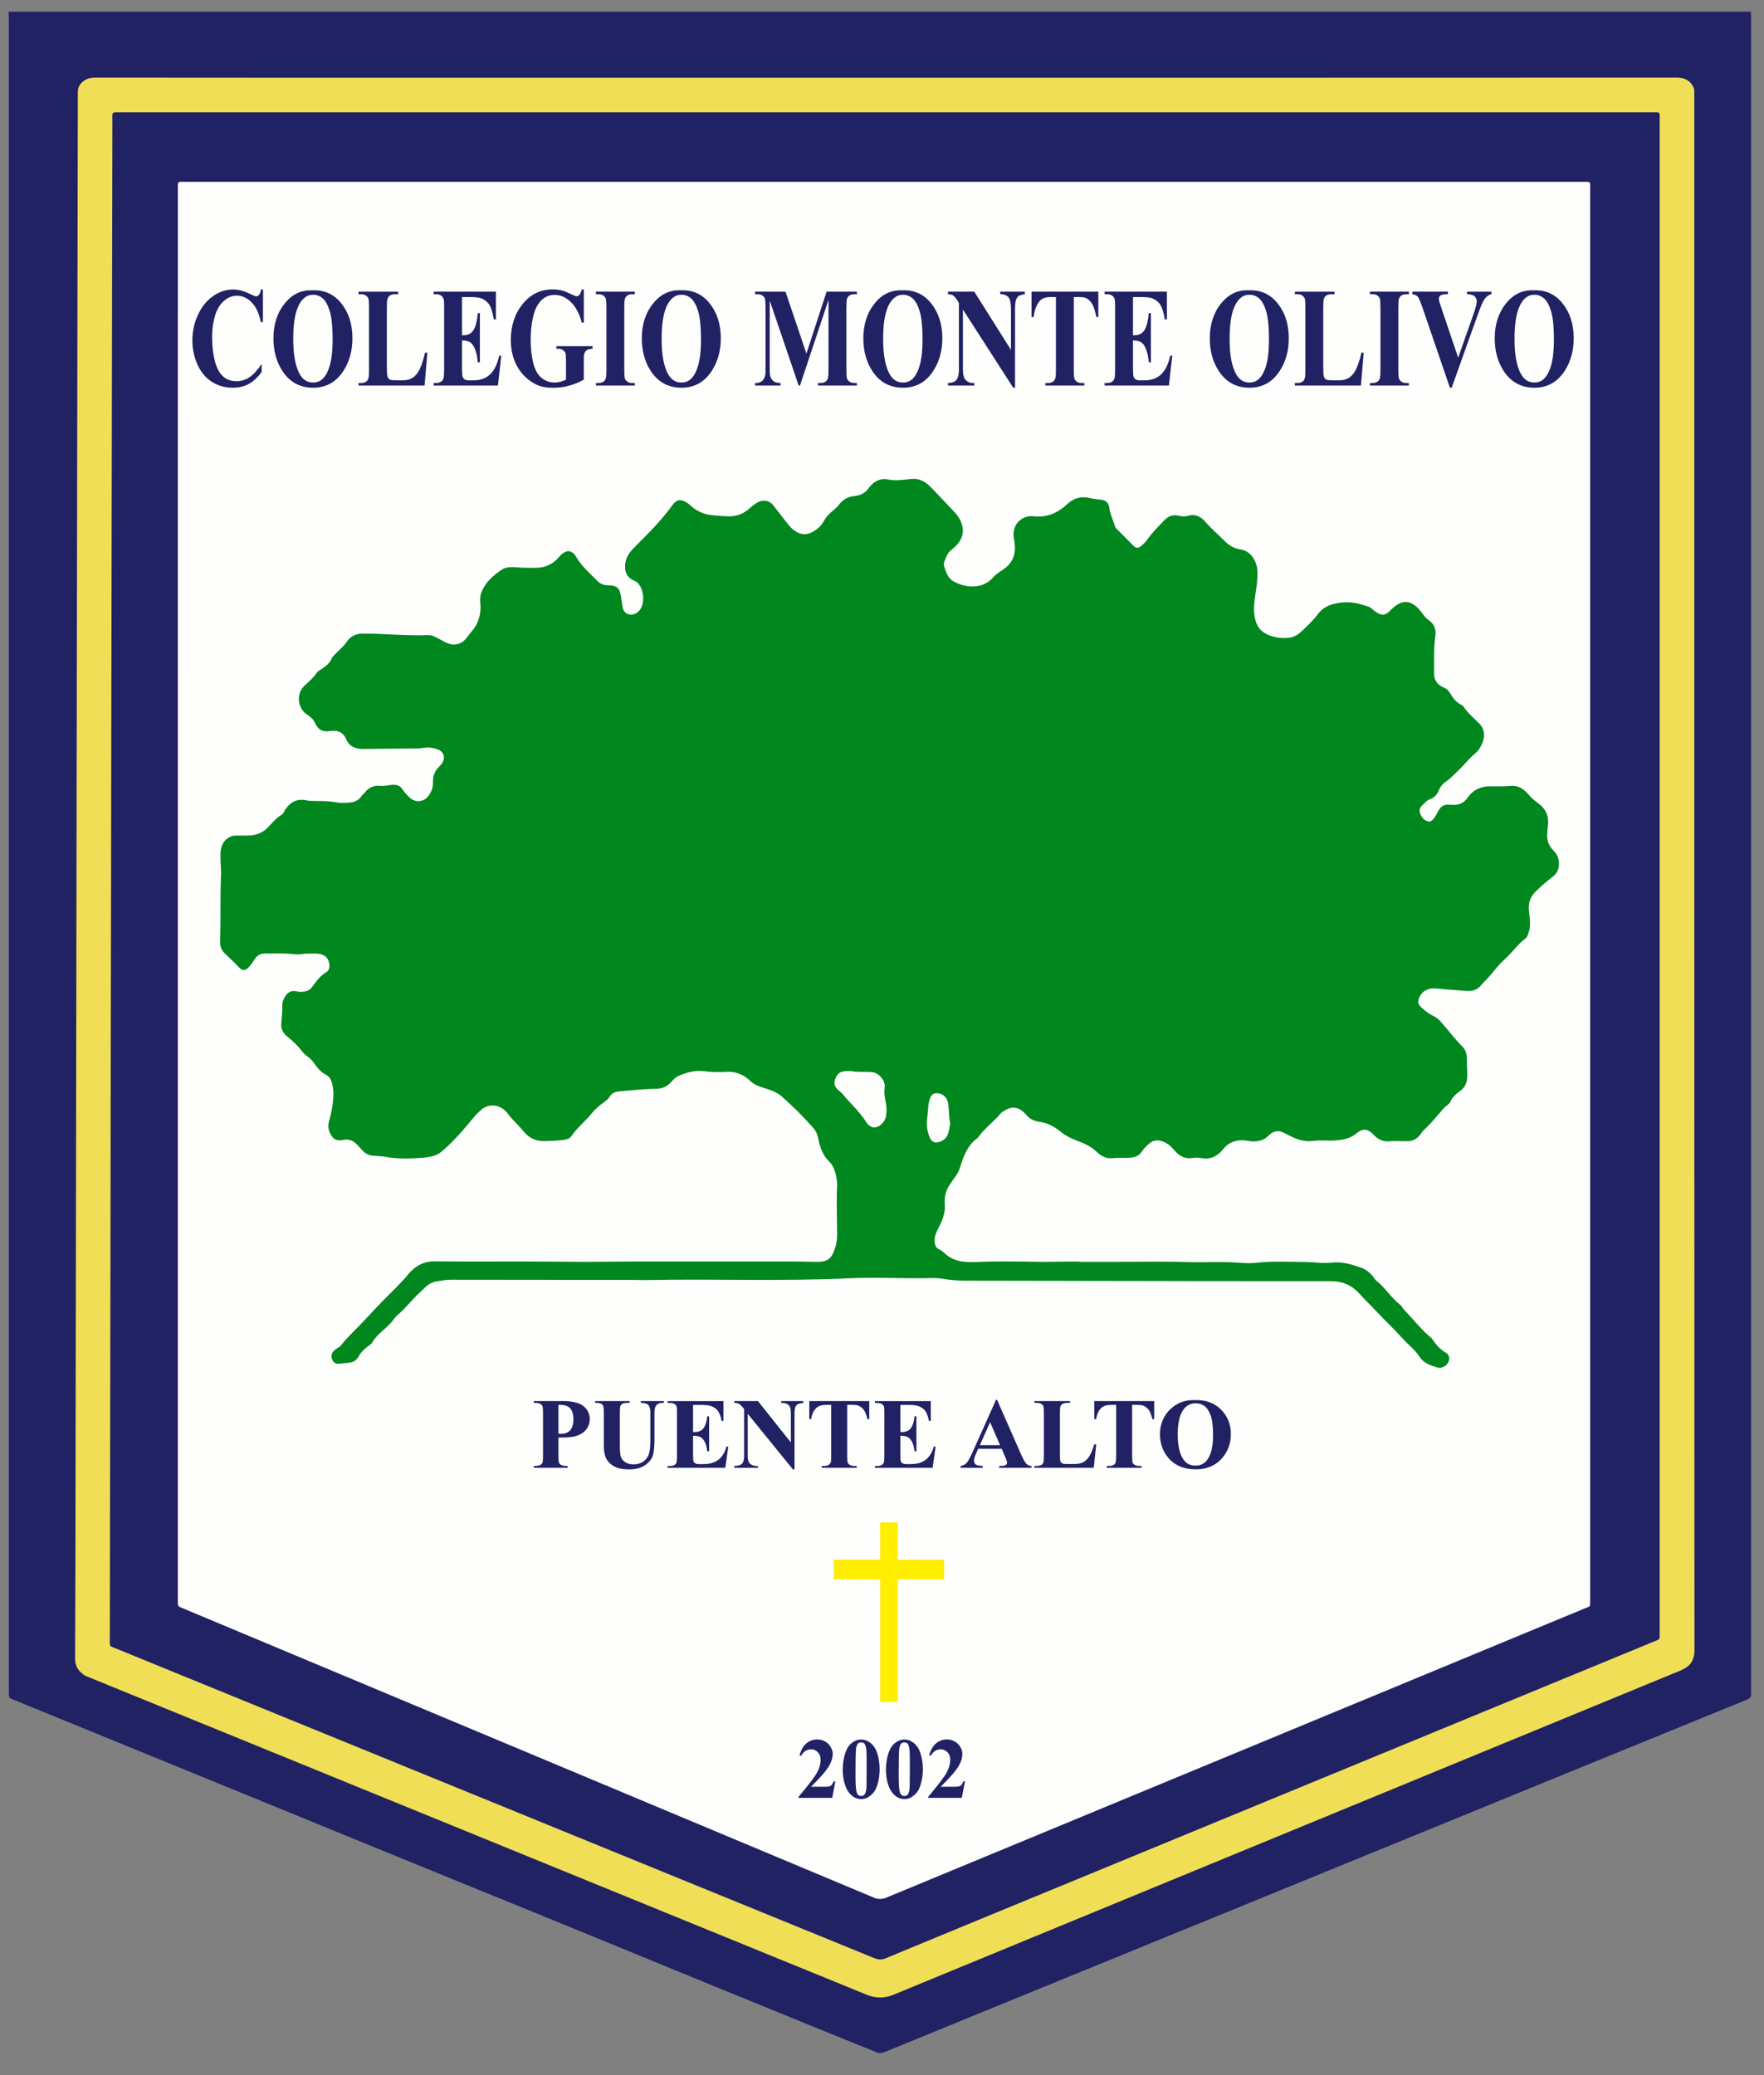 <?xml version="1.0" encoding="UTF-8"?> <!-- Generator: Adobe Illustrator 16.0.0, SVG Export Plug-In . SVG Version: 6.00 Build 0) --> <svg xmlns="http://www.w3.org/2000/svg" xmlns:xlink="http://www.w3.org/1999/xlink" id="Capa_1" x="0px" y="0px" width="102px" height="120px" viewBox="0 0 102 120" xml:space="preserve"><rect x="0" y="0" width="102" height="120" fill="#808080" stroke="none"/> <g> <path fill-rule="evenodd" clip-rule="evenodd" fill="#202263" d="M50.708,118.689c-1.354-0.548-2.709-1.095-4.062-1.646 c-1.748-0.711-3.494-1.425-5.239-2.14c-3.147-1.29-6.292-2.584-9.44-3.871c-2.311-0.946-4.626-1.883-6.938-2.827 c-3.542-1.447-7.083-2.897-10.624-4.345c-4.341-1.775-8.682-3.549-13.023-5.324c-0.222-0.09-0.438-0.193-0.664-0.272 c-0.146-0.052-0.224-0.122-0.206-0.286c0.011-0.104,0.001-0.212,0.001-0.319c0-32.101,0-64.202,0-96.302 c0-0.227-0.008-0.453-0.013-0.679c33.58,0,67.16,0,100.74,0c0.004,0.146,0.013,0.292,0.013,0.439c0,32.203,0,64.406,0,96.61 c0,0.065-0.009,0.135,0.002,0.198c0.035,0.215-0.083,0.299-0.261,0.371c-3.125,1.271-6.249,2.547-9.372,3.824 c-3.997,1.633-7.992,3.269-11.987,4.902c-2.668,1.091-5.337,2.181-8.005,3.271c-4.181,1.708-8.362,3.415-12.542,5.124 c-2.632,1.075-5.262,2.155-7.893,3.232c-0.049,0.02-0.1,0.033-0.151,0.05C50.931,118.736,50.818,118.75,50.708,118.689z"></path> <path fill-rule="evenodd" clip-rule="evenodd" fill="#F0DE57" d="M51.229,4.496c15.23,0,30.46,0.001,45.691-0.006 c0.357,0,0.649,0.062,0.877,0.355c0.104,0.133,0.176,0.263,0.171,0.433c-0.003,0.107,0,0.213,0,0.32 c0,29.941-0.002,59.882,0.011,89.823c0.001,0.667-0.313,0.978-0.799,1.179c-12.135,4.998-24.27,9.995-36.402,14.994 c-3.04,1.253-6.08,2.504-9.119,3.76c-0.52,0.214-1.031,0.207-1.548-0.004c-13.555-5.533-27.109-11.066-40.664-16.6 c-1.417-0.578-2.834-1.155-4.251-1.735c-0.123-0.05-0.254-0.093-0.36-0.17c-0.315-0.228-0.497-0.505-0.494-0.936 c0.021-4.21,0.022-8.422,0.029-12.632c0.02-12.672,0.04-25.344,0.06-38.016c0.007-4.25,0.013-8.501,0.021-12.751 c0.015-8.98,0.031-17.961,0.048-26.942c0-0.25-0.022-0.497,0.163-0.719c0.235-0.284,0.517-0.36,0.876-0.359 c7.155,0.009,14.311,0.006,21.466,0.006C35.079,4.496,43.154,4.496,51.229,4.496z"></path> <path fill-rule="evenodd" clip-rule="evenodd" fill="#202263" d="M51.271,6.495c14.724,0,29.447,0,44.171,0.001 c0.612,0,0.526-0.073,0.526,0.531c0.001,29.101,0.001,58.202,0.001,87.303c0,0.026,0,0.053,0,0.079 c-0.003,0.428,0.041,0.364-0.34,0.521c-1.697,0.702-3.396,1.399-5.095,2.099c-9.609,3.962-19.22,7.923-28.83,11.884 c-3.508,1.445-7.016,2.887-10.519,4.342c-0.255,0.104-0.455,0.052-0.682-0.041c-5.47-2.235-10.941-4.468-16.413-6.702 c-9.118-3.723-18.236-7.445-27.354-11.17c-0.439-0.18-0.386-0.093-0.385-0.567c0.004-3.638,0.012-7.275,0.017-10.913 C6.39,71.07,6.41,58.278,6.43,45.487c0.007-4.117,0.013-8.234,0.021-12.352c0.015-8.701,0.031-17.401,0.048-26.102 C6.5,6.428,6.412,6.496,7.02,6.496C21.77,6.495,36.521,6.495,51.271,6.495z"></path> <path fill-rule="evenodd" clip-rule="evenodd" fill="#FEFEFD" d="M10.283,51.685c0-13.55,0-27.101,0.001-40.651 c0-0.6-0.058-0.518,0.501-0.518c26.888-0.001,53.775-0.001,80.663,0c0.574,0,0.499-0.075,0.499,0.517 c0.001,27.114,0.001,54.229,0.001,81.343c0,0.04,0,0.08,0,0.12c-0.002,0.469,0.025,0.376-0.369,0.539 c-13.436,5.563-26.871,11.125-40.305,16.691c-0.261,0.109-0.48,0.122-0.75,0.008c-13.276-5.564-26.556-11.123-39.835-16.681 c-0.073-0.031-0.145-0.068-0.221-0.092c-0.135-0.041-0.194-0.125-0.186-0.266c0.007-0.106,0.001-0.214,0.001-0.319 C10.283,78.813,10.283,65.249,10.283,51.685z"></path> <path fill-rule="evenodd" clip-rule="evenodd" fill="#00871D" d="M62.409,72.969c0.731,0,1.464,0,2.196,0 c1.387,0,2.772-0.031,4.157,0.014c0.769,0.025,1.534-0.023,2.304,0.005c0.524,0.018,1.057,0.095,1.586,0.035 c0.93-0.105,1.862-0.05,2.793-0.045c0.517,0.003,1.039,0.092,1.552,0.035c0.62-0.067,1.175,0.104,1.738,0.308 c0.266,0.096,0.456,0.262,0.632,0.463c0.069,0.079,0.113,0.188,0.193,0.252c0.525,0.412,0.87,1.002,1.397,1.413 c0.102,0.079,0.155,0.217,0.247,0.311c0.478,0.489,0.899,1.032,1.412,1.488c0.068,0.062,0.156,0.111,0.204,0.188 c0.203,0.319,0.442,0.589,0.778,0.783c0.212,0.124,0.244,0.351,0.145,0.561c-0.103,0.216-0.401,0.376-0.634,0.301 c-0.39-0.126-0.78-0.241-1.028-0.626c-0.269-0.416-0.677-0.712-1.004-1.08c-0.468-0.526-0.991-1.005-1.471-1.521 c-0.325-0.35-0.672-0.68-0.99-1.034c-0.447-0.498-0.986-0.733-1.65-0.732c-2.344,0.003-4.689-0.001-7.034-0.003 c-4.689-0.007-9.379-0.013-14.068-0.025c-0.464-0.001-0.928-0.037-1.388-0.117c-0.196-0.034-0.398-0.041-0.597-0.036 c-1.611,0.042-3.227-0.06-4.833,0.015c-3.862,0.181-7.723,0.024-11.584,0.1c-0.331,0.006-0.66-0.011-0.99-0.011 c-0.93,0.002-1.859,0.001-2.79,0.001c-2.542-0.002-5.084-0.002-7.626-0.008c-0.296-0.001-0.579,0.062-0.867,0.109 c-0.415,0.07-0.645,0.391-0.931,0.647c-0.443,0.398-0.793,0.885-1.25,1.269c-0.101,0.085-0.19,0.188-0.268,0.294 c-0.359,0.496-0.933,0.793-1.235,1.342c-0.036,0.064-0.117,0.105-0.181,0.152c-0.239,0.175-0.453,0.373-0.595,0.636 c-0.119,0.221-0.308,0.322-0.546,0.351c-0.184,0.02-0.368,0.04-0.552,0.059c-0.212,0.022-0.352-0.057-0.431-0.268 c-0.077-0.204-0.019-0.355,0.126-0.499c0.123-0.121,0.292-0.172,0.406-0.315c0.399-0.507,0.885-0.938,1.324-1.409 c0.394-0.424,0.791-0.856,1.203-1.27c0.458-0.46,0.931-0.91,1.348-1.412c0.402-0.483,0.891-0.758,1.55-0.75 c1.731,0.02,3.462,0.004,5.193,0.008c1.198,0.002,2.396,0.021,3.593,0.023c0.89,0.001,1.78-0.021,2.669-0.022 c1.957-0.004,3.913-0.001,5.869-0.001c1.171,0,2.343-0.003,3.514,0.001c0.4,0.001,0.799,0.021,1.198,0.024 c0.739,0.006,0.922-0.232,1.121-0.887c0.07-0.23,0.094-0.467,0.093-0.709c-0.003-0.918-0.047-1.835-0.003-2.754 c0.012-0.24-0.017-0.478-0.078-0.711c-0.071-0.272-0.162-0.529-0.374-0.733c-0.391-0.377-0.552-0.875-0.648-1.385 c-0.046-0.241-0.151-0.423-0.299-0.592c-0.562-0.638-1.167-1.235-1.802-1.799c-0.299-0.265-0.691-0.383-1.069-0.502 c-0.279-0.088-0.531-0.182-0.757-0.397c-0.36-0.346-0.797-0.545-1.331-0.521c-0.436,0.021-0.873,0.026-1.313-0.034 c-0.523-0.074-1.028,0.058-1.508,0.277c-0.162,0.073-0.284,0.196-0.397,0.328c-0.231,0.268-0.521,0.403-0.874,0.407 c-0.704,0.01-1.402,0.09-2.103,0.146c-0.255,0.021-0.453,0.075-0.599,0.313c-0.146,0.241-0.422,0.358-0.625,0.55 c-0.115,0.108-0.244,0.202-0.34,0.329c-0.378,0.496-0.888,0.875-1.242,1.394c-0.124,0.182-0.339,0.211-0.532,0.233 c-0.315,0.039-0.635,0.048-0.954,0.063c-0.523,0.022-0.954-0.153-1.291-0.572c-0.281-0.349-0.625-0.64-0.895-1.006 c-0.395-0.537-1.064-0.628-1.508-0.264c-0.132,0.109-0.26,0.228-0.373,0.356c-0.313,0.359-0.605,0.736-0.929,1.086 c-0.334,0.358-0.674,0.717-1.053,1.025c-0.278,0.227-0.651,0.299-1.009,0.33c-0.74,0.063-1.481,0.086-2.217-0.048 c-0.235-0.043-0.476-0.041-0.713-0.062c-0.281-0.023-0.472-0.152-0.648-0.339c-0.091-0.098-0.173-0.203-0.266-0.299 c-0.206-0.21-0.444-0.332-0.751-0.284c-0.253,0.041-0.513,0.076-0.691-0.171c-0.196-0.27-0.288-0.574-0.189-0.898 c0.127-0.422,0.205-0.848,0.24-1.287c0.025-0.308,0.016-0.613-0.065-0.908c-0.055-0.203-0.148-0.399-0.36-0.504 c-0.297-0.145-0.495-0.401-0.678-0.659c-0.11-0.155-0.229-0.286-0.385-0.394c-0.119-0.082-0.229-0.188-0.317-0.303 c-0.252-0.329-0.553-0.606-0.872-0.868c-0.243-0.199-0.361-0.458-0.323-0.775c0.04-0.343,0.057-0.688,0.06-1.033 c0.001-0.205,0.085-0.389,0.205-0.552c0.146-0.198,0.346-0.297,0.59-0.238c0.147,0.036,0.292,0.044,0.435,0.025 c0.183-0.024,0.351-0.083,0.476-0.251c0.244-0.327,0.469-0.664,0.846-0.883c0.282-0.165,0.196-0.752-0.096-0.931 c-0.163-0.1-0.341-0.145-0.532-0.14c-0.279,0.008-0.558-0.012-0.837,0.033c-0.263,0.043-0.529-0.015-0.794-0.027 c-0.425-0.021-0.852-0.005-1.279-0.009c-0.26-0.002-0.46,0.092-0.602,0.317c-0.1,0.158-0.208,0.311-0.331,0.45 c-0.211,0.239-0.391,0.256-0.606,0.019c-0.26-0.287-0.548-0.543-0.824-0.811c-0.201-0.194-0.258-0.447-0.25-0.692 c0.045-1.25-0.004-2.502,0.052-3.753c0.02-0.446-0.05-0.902-0.026-1.353c0.021-0.417,0.179-0.77,0.604-0.947 c0.145-0.061,0.287-0.044,0.432-0.048c0.37-0.011,0.743,0.032,1.106-0.094c0.219-0.077,0.405-0.186,0.569-0.353 c0.26-0.265,0.489-0.563,0.817-0.757c0.107-0.063,0.142-0.19,0.207-0.29c0.29-0.444,0.686-0.659,1.219-0.546 c0.172,0.036,0.343,0.036,0.515,0.038c0.399,0.005,0.796,0,1.193,0.075c0.232,0.044,0.479,0.042,0.716,0.024 c0.311-0.022,0.604-0.103,0.785-0.399c0.047-0.077,0.135-0.129,0.191-0.202c0.233-0.304,0.546-0.412,0.914-0.372 c0.243,0.027,0.473-0.055,0.712-0.063c0.238-0.007,0.415,0.064,0.541,0.264c0.115,0.182,0.264,0.335,0.419,0.48 c0.33,0.308,0.815,0.259,1.081-0.099c0.171-0.231,0.271-0.488,0.261-0.778c-0.011-0.35,0.093-0.65,0.344-0.9 c0.194-0.194,0.361-0.422,0.26-0.706c-0.102-0.285-0.384-0.332-0.65-0.392c-0.296-0.067-0.581,0.027-0.871,0.03 c-1.038,0.011-2.077,0.013-3.115,0.03c-0.456,0.008-0.803-0.142-0.992-0.579c-0.178-0.411-0.522-0.52-0.92-0.456 c-0.437,0.07-0.712-0.089-0.884-0.484c-0.094-0.213-0.276-0.352-0.466-0.48c-0.533-0.357-0.622-1.188-0.16-1.631 c0.259-0.249,0.538-0.476,0.738-0.78c0.052-0.079,0.136-0.123,0.216-0.173c0.26-0.163,0.503-0.343,0.64-0.637 c0.073-0.159,0.214-0.27,0.336-0.393c0.187-0.189,0.39-0.364,0.54-0.587c0.217-0.322,0.516-0.464,0.908-0.468 c1.264-0.012,2.524,0.134,3.789,0.083c0.239-0.009,0.433,0.115,0.634,0.214c0.167,0.082,0.324,0.189,0.496,0.257 c0.416,0.164,0.826,0.054,1.096-0.308c0.205-0.275,0.452-0.513,0.604-0.837c0.184-0.393,0.24-0.792,0.192-1.203 c-0.045-0.387,0.08-0.706,0.285-1.008c0.242-0.359,0.574-0.63,0.921-0.876c0.299-0.212,0.663-0.174,1.005-0.149 c0.32,0.023,0.639,0.018,0.958,0.02c0.563,0.004,1.036-0.194,1.395-0.639c0.025-0.031,0.056-0.058,0.083-0.086 c0.341-0.343,0.662-0.32,0.908,0.105c0.319,0.551,0.797,0.95,1.234,1.392c0.173,0.174,0.383,0.237,0.612,0.238 c0.641,0.002,0.678,0.308,0.75,0.728c0.031,0.182,0.053,0.366,0.083,0.549c0.074,0.435,0.575,0.576,0.926,0.227 c0.399-0.396,0.325-1.362-0.122-1.696c-0.063-0.047-0.14-0.075-0.211-0.11c-0.321-0.159-0.452-0.417-0.454-0.775 c-0.002-0.46,0.206-0.779,0.526-1.102c0.776-0.781,1.57-1.554,2.212-2.454c0.275-0.385,0.519-0.327,0.813-0.159 c0.114,0.065,0.212,0.16,0.313,0.247c0.311,0.267,0.676,0.426,1.077,0.478c0.341,0.045,0.686,0.066,1.032,0.08 c0.517,0.021,0.933-0.183,1.294-0.517c0.14-0.129,0.288-0.237,0.454-0.318c0.302-0.148,0.646-0.064,0.853,0.201 c0.294,0.377,0.585,0.757,0.881,1.132c0.066,0.083,0.14,0.162,0.221,0.23c0.496,0.423,0.905,0.372,1.375,0.042 c0.178-0.125,0.334-0.294,0.446-0.501c0.126-0.233,0.312-0.427,0.521-0.597c0.134-0.108,0.266-0.227,0.368-0.364 c0.222-0.299,0.521-0.446,0.878-0.481c0.337-0.034,0.608-0.165,0.811-0.444c0.278-0.383,0.651-0.608,1.13-0.515 c0.443,0.086,0.882,0.022,1.308-0.026c0.556-0.063,0.909,0.197,1.248,0.552c0.411,0.429,0.818,0.861,1.226,1.293 c0.22,0.232,0.408,0.48,0.498,0.8c0.127,0.457-0.001,0.826-0.305,1.171c-0.19,0.216-0.47,0.342-0.585,0.638 c-0.081,0.209-0.211,0.4-0.134,0.636c0.109,0.33,0.223,0.667,0.556,0.844c0.683,0.364,1.682,0.46,2.292-0.271 c0.157-0.189,0.392-0.316,0.599-0.461c0.552-0.391,0.709-0.931,0.608-1.573c-0.011-0.065-0.022-0.131-0.034-0.196 c-0.14-0.815,0.479-1.353,1.132-1.278c0.791,0.09,1.422-0.2,1.983-0.727c0.362-0.34,0.799-0.447,1.291-0.326 c0.218,0.054,0.445,0.067,0.668,0.099c0.278,0.039,0.418,0.215,0.442,0.442c0.04,0.379,0.22,0.706,0.322,1.06 c0.015,0.05,0.034,0.105,0.069,0.141c0.335,0.341,0.674,0.679,1.012,1.018c0.149,0.15,0.291,0.14,0.451,0.002 c0.121-0.105,0.237-0.209,0.331-0.342c0.299-0.426,0.666-0.791,1.029-1.162c0.246-0.251,0.515-0.309,0.832-0.234 c0.16,0.038,0.321,0.053,0.475,0.006c0.425-0.128,0.764,0.021,1.028,0.332c0.347,0.408,0.756,0.75,1.131,1.126 c0.257,0.257,0.554,0.434,0.933,0.488c0.576,0.084,0.928,0.685,0.953,1.225c0.021,0.479-0.051,0.953-0.123,1.427 c-0.079,0.514-0.125,1.029,0.041,1.538c0.104,0.319,0.305,0.544,0.61,0.697c0.423,0.211,0.868,0.264,1.319,0.212 c0.309-0.035,0.568-0.225,0.787-0.441c0.294-0.289,0.605-0.57,0.846-0.9c0.357-0.494,0.863-0.636,1.412-0.697 c0.525-0.058,1.028,0.071,1.522,0.238c0.158,0.054,0.261,0.182,0.389,0.275c0.371,0.271,0.587,0.257,0.899-0.067 c0.634-0.656,1.196-0.631,1.754,0.076c0.14,0.177,0.257,0.376,0.45,0.503c0.361,0.237,0.435,0.586,0.378,0.977 c-0.099,0.702-0.054,1.406-0.066,2.109c-0.006,0.379,0.2,0.659,0.55,0.803c0.188,0.078,0.305,0.203,0.399,0.368 c0.147,0.258,0.327,0.484,0.6,0.623c0.058,0.029,0.121,0.069,0.156,0.122c0.25,0.38,0.596,0.663,0.913,0.979 c0.311,0.308,0.341,0.77,0.142,1.191c-0.084,0.178-0.189,0.368-0.338,0.49c-0.401,0.33-0.713,0.746-1.092,1.097 c-0.213,0.195-0.404,0.413-0.646,0.574c-0.196,0.13-0.332,0.307-0.419,0.52c-0.096,0.236-0.256,0.408-0.49,0.494 c-0.213,0.078-0.347,0.242-0.494,0.393c-0.139,0.14-0.14,0.304-0.072,0.476c0.083,0.211,0.233,0.366,0.449,0.421 c0.139,0.035,0.256-0.078,0.335-0.182c0.096-0.126,0.162-0.274,0.243-0.412c0.191-0.334,0.362-0.404,0.748-0.37 c0.375,0.034,0.714-0.06,0.94-0.391c0.328-0.48,0.784-0.687,1.358-0.678c0.385,0.006,0.773,0.009,1.157-0.023 c0.452-0.038,0.761,0.196,1.025,0.503c0.159,0.184,0.33,0.344,0.527,0.482c0.466,0.327,0.669,0.767,0.586,1.336 c-0.02,0.131-0.017,0.266-0.03,0.398c-0.045,0.394,0.063,0.728,0.351,1.013c0.2,0.2,0.319,0.448,0.32,0.748 c0,0.313-0.092,0.567-0.347,0.765c-0.358,0.276-0.704,0.565-1.023,0.888c-0.317,0.321-0.412,0.684-0.362,1.121 c0.048,0.419,0.12,0.845-0.033,1.264c-0.041,0.114-0.073,0.234-0.172,0.308c-0.473,0.354-0.798,0.853-1.236,1.239 c-0.289,0.255-0.521,0.562-0.767,0.856c-0.194,0.232-0.42,0.435-0.618,0.667c-0.181,0.213-0.47,0.292-0.765,0.269 c-0.583-0.043-1.166-0.081-1.748-0.137c-0.163-0.016-0.314-0.017-0.47,0.034c-0.32,0.104-0.521,0.34-0.589,0.649 c-0.056,0.248,0.165,0.404,0.335,0.546c0.16,0.135,0.326,0.266,0.527,0.353c0.285,0.123,0.478,0.386,0.667,0.605 c0.336,0.388,0.646,0.802,1.013,1.161c0.226,0.222,0.271,0.502,0.265,0.768c-0.008,0.33,0.036,0.658,0.023,0.988 c-0.015,0.339-0.126,0.615-0.412,0.817c-0.229,0.162-0.438,0.347-0.559,0.611c-0.08,0.176-0.269,0.251-0.392,0.392 c-0.378,0.428-0.729,0.88-1.154,1.266c-0.077,0.069-0.128,0.169-0.194,0.251c-0.191,0.241-0.431,0.389-0.749,0.387 c-0.373-0.003-0.747-0.018-1.119,0.004c-0.354,0.02-0.612-0.141-0.838-0.379c-0.32-0.341-0.614-0.393-0.973-0.091 c-0.372,0.314-0.792,0.387-1.254,0.421c-0.421,0.03-0.837-0.03-1.261,0.028c-0.419,0.059-0.845-0.049-1.235-0.237 c-0.156-0.075-0.311-0.152-0.465-0.232c-0.29-0.151-0.561-0.12-0.81,0.091c-0.011,0.009-0.021,0.019-0.029,0.028 c-0.356,0.368-0.759,0.43-1.269,0.34c-0.51-0.089-1.025,0.017-1.396,0.483c-0.324,0.407-0.743,0.629-1.293,0.514 c-0.153-0.032-0.322-0.024-0.479-0.001c-0.406,0.062-0.719-0.078-0.991-0.375c-0.188-0.204-0.367-0.42-0.636-0.537 c-0.399-0.175-0.658-0.145-0.978,0.16c-0.125,0.118-0.246,0.248-0.341,0.39c-0.176,0.265-0.435,0.339-0.721,0.35 c-0.33,0.011-0.659-0.01-0.989,0.023c-0.339,0.032-0.638-0.124-0.867-0.346c-0.346-0.336-0.761-0.517-1.195-0.678 c-0.351-0.13-0.67-0.304-0.965-0.543c-0.351-0.286-0.754-0.485-1.219-0.545c-0.297-0.038-0.55-0.186-0.744-0.421 c-0.042-0.051-0.089-0.1-0.14-0.143c-0.351-0.295-0.66-0.325-1.051-0.098c-0.091,0.054-0.191,0.107-0.258,0.186 c-0.38,0.446-0.856,0.8-1.217,1.263c-0.049,0.063-0.092,0.136-0.154,0.182c-0.582,0.432-0.795,1.078-0.999,1.723 c-0.074,0.237-0.213,0.428-0.353,0.62c-0.078,0.107-0.146,0.221-0.222,0.328c-0.253,0.355-0.32,0.748-0.288,1.171 c0.039,0.5-0.164,0.935-0.38,1.365c-0.12,0.237-0.23,0.474-0.21,0.757c0.015,0.202,0.065,0.359,0.259,0.454 c0.095,0.047,0.192,0.103,0.265,0.176c0.553,0.559,1.247,0.581,1.967,0.551c1.171-0.051,2.342-0.029,3.514-0.008 c0.572,0.011,1.145-0.009,1.718-0.014c0.212-0.002,0.425,0,0.638,0C62.409,72.954,62.409,72.961,62.409,72.969z M49.036,61.936 c-0.436,0.004-0.618,0.118-0.742,0.463c-0.104,0.287-0.035,0.482,0.298,0.74c0.141,0.109,0.229,0.254,0.345,0.38 c0.4,0.438,0.821,0.851,1.144,1.363c0.282,0.447,0.716,0.402,1.024-0.035c0.08-0.114,0.125-0.242,0.138-0.368 c0.025-0.222,0.026-0.446-0.015-0.673c-0.054-0.295-0.124-0.582-0.076-0.898c0.065-0.429-0.343-0.891-0.767-0.913 c-0.423-0.024-0.849,0.018-1.194-0.059C49.089,61.936,49.063,61.935,49.036,61.936z M54.834,63.871 c-0.018-0.127-0.048-0.259-0.128-0.371c-0.142-0.202-0.341-0.292-0.58-0.282c-0.245,0.011-0.32,0.206-0.382,0.398 c-0.032,0.1-0.05,0.205-0.061,0.31c-0.028,0.262-0.039,0.525-0.075,0.787c-0.05,0.357,0.007,0.713,0.145,1.049 c0.096,0.234,0.258,0.34,0.457,0.298c0.225-0.047,0.424-0.144,0.543-0.36c0.125-0.228,0.151-0.475,0.191-0.756 C54.861,64.61,54.886,64.237,54.834,63.871z"></path> <polygon fill="#FFEE00" points="54.593,90.198 51.914,90.191 51.914,88.033 50.893,88.033 50.893,90.191 48.208,90.191 48.208,91.336 50.893,91.336 50.893,98.422 51.914,98.422 51.914,91.336 54.593,91.336 "></polygon> <path fill="#202263" d="M32.29,83.133v1.071c0,0.208,0.013,0.339,0.039,0.394c0.025,0.055,0.071,0.098,0.136,0.129 c0.065,0.032,0.186,0.049,0.36,0.049v0.105h-1.961v-0.105c0.178,0,0.299-0.017,0.363-0.05c0.063-0.033,0.108-0.076,0.134-0.13 c0.025-0.053,0.038-0.184,0.038-0.392v-2.506c0-0.209-0.013-0.34-0.038-0.395c-0.026-0.054-0.071-0.097-0.135-0.13 c-0.064-0.031-0.185-0.048-0.361-0.048v-0.104h1.682c0.554,0,0.952,0.098,1.192,0.295c0.241,0.198,0.362,0.444,0.362,0.74 c0,0.25-0.078,0.466-0.234,0.644c-0.155,0.179-0.37,0.3-0.643,0.365C33.039,83.11,32.728,83.133,32.29,83.133z M32.29,81.243v1.668 c0.063,0.004,0.11,0.006,0.143,0.006c0.231,0,0.41-0.069,0.535-0.207s0.188-0.351,0.188-0.639c0-0.286-0.063-0.497-0.188-0.63 s-0.312-0.198-0.561-0.198H32.29z M34.413,81.021h1.993v0.104h-0.1c-0.15,0-0.253,0.016-0.309,0.047 c-0.056,0.032-0.096,0.075-0.12,0.129c-0.024,0.056-0.036,0.193-0.036,0.413v1.891c0,0.346,0.026,0.574,0.079,0.687 c0.052,0.111,0.138,0.204,0.258,0.278c0.119,0.074,0.271,0.111,0.453,0.111c0.208,0,0.387-0.047,0.534-0.142 c0.147-0.094,0.257-0.223,0.33-0.388c0.073-0.166,0.11-0.452,0.11-0.862v-1.575c0-0.172-0.018-0.296-0.055-0.369 c-0.036-0.074-0.081-0.126-0.136-0.154c-0.085-0.043-0.206-0.065-0.362-0.065v-0.104h1.335v0.104h-0.08 c-0.108,0-0.198,0.022-0.27,0.065c-0.072,0.044-0.125,0.109-0.157,0.197c-0.024,0.06-0.037,0.169-0.037,0.326v1.467 c0,0.453-0.03,0.781-0.09,0.981c-0.06,0.201-0.206,0.387-0.437,0.555c-0.231,0.17-0.547,0.255-0.948,0.255 c-0.334,0-0.592-0.045-0.774-0.134c-0.249-0.122-0.424-0.277-0.527-0.468c-0.102-0.189-0.153-0.444-0.153-0.766v-1.891 c0-0.222-0.012-0.36-0.037-0.414c-0.024-0.054-0.067-0.097-0.128-0.13c-0.061-0.031-0.173-0.047-0.336-0.045V81.021z M40.075,81.243v1.571h0.077c0.245,0,0.422-0.077,0.532-0.231c0.11-0.153,0.18-0.38,0.211-0.68h0.108v2.021h-0.108 c-0.023-0.22-0.071-0.4-0.144-0.541s-0.158-0.235-0.255-0.283c-0.096-0.049-0.237-0.073-0.421-0.073v1.088 c0,0.213,0.009,0.343,0.027,0.39c0.018,0.048,0.051,0.087,0.101,0.116c0.049,0.031,0.129,0.046,0.239,0.046h0.23 c0.361,0,0.649-0.083,0.867-0.25s0.374-0.422,0.468-0.763h0.105l-0.174,1.227h-3.336v-0.105h0.128c0.112,0,0.202-0.021,0.271-0.06 c0.049-0.026,0.087-0.072,0.114-0.137c0.021-0.046,0.031-0.165,0.031-0.359v-2.539c0-0.174-0.005-0.281-0.014-0.321 c-0.019-0.066-0.054-0.117-0.105-0.153c-0.072-0.053-0.17-0.08-0.296-0.08h-0.128v-0.104h3.23v1.142h-0.108 c-0.055-0.279-0.132-0.48-0.232-0.602c-0.1-0.122-0.241-0.211-0.423-0.268c-0.106-0.034-0.306-0.051-0.598-0.051H40.075z M43.827,81.021l1.904,2.394v-1.659c0-0.231-0.034-0.389-0.1-0.47c-0.091-0.111-0.244-0.164-0.458-0.16v-0.104h1.275v0.104 c-0.163,0.021-0.272,0.048-0.328,0.082c-0.056,0.032-0.1,0.087-0.131,0.161c-0.031,0.075-0.047,0.204-0.047,0.387v3.213h-0.097 l-2.61-3.213v2.453c0,0.223,0.051,0.372,0.152,0.45s0.217,0.116,0.349,0.116h0.091v0.105h-1.37v-0.105 c0.213-0.002,0.361-0.046,0.444-0.131c0.084-0.085,0.125-0.23,0.125-0.436v-2.725l-0.082-0.102 c-0.082-0.104-0.154-0.171-0.217-0.203c-0.063-0.031-0.153-0.05-0.271-0.054v-0.104H43.827z M50.263,81.021v1.044h-0.103 c-0.061-0.241-0.128-0.414-0.202-0.52c-0.074-0.105-0.176-0.189-0.305-0.252c-0.072-0.034-0.198-0.051-0.378-0.051h-0.288v2.977 c0,0.198,0.011,0.321,0.033,0.371c0.022,0.049,0.064,0.092,0.128,0.129s0.151,0.056,0.261,0.056h0.128v0.105h-2.021v-0.105h0.128 c0.112,0,0.202-0.021,0.27-0.06c0.049-0.026,0.088-0.072,0.117-0.137c0.021-0.046,0.031-0.165,0.031-0.359v-2.977h-0.279 c-0.26,0-0.449,0.056-0.567,0.165c-0.165,0.153-0.269,0.373-0.313,0.657h-0.108v-1.044H50.263z M52.062,81.243v1.571h0.077 c0.245,0,0.422-0.077,0.532-0.231c0.11-0.153,0.18-0.38,0.21-0.68h0.108v2.021h-0.108c-0.023-0.22-0.071-0.4-0.144-0.541 c-0.073-0.141-0.158-0.235-0.255-0.283c-0.096-0.049-0.237-0.073-0.421-0.073v1.088c0,0.213,0.009,0.343,0.027,0.39 c0.018,0.048,0.052,0.087,0.101,0.116c0.05,0.031,0.129,0.046,0.239,0.046h0.231c0.36,0,0.649-0.083,0.866-0.25 c0.218-0.167,0.374-0.422,0.469-0.763H54.1l-0.173,1.227H50.59v-0.105h0.128c0.112,0,0.202-0.021,0.271-0.06 c0.049-0.026,0.087-0.072,0.114-0.137c0.021-0.046,0.032-0.165,0.032-0.359v-2.539c0-0.174-0.005-0.281-0.015-0.321 c-0.019-0.066-0.054-0.117-0.105-0.153c-0.072-0.053-0.171-0.08-0.296-0.08H50.59v-0.104h3.231v1.142h-0.108 c-0.055-0.279-0.132-0.48-0.232-0.602c-0.1-0.122-0.24-0.211-0.422-0.268c-0.106-0.034-0.306-0.051-0.598-0.051H52.062z M57.923,83.782H56.56l-0.163,0.376c-0.054,0.125-0.079,0.229-0.079,0.31c0,0.108,0.043,0.188,0.131,0.239 c0.051,0.03,0.177,0.053,0.379,0.068v0.105h-1.284v-0.105c0.138-0.021,0.252-0.078,0.341-0.172 c0.089-0.094,0.199-0.288,0.331-0.582l1.381-3.081h0.053l1.393,3.166c0.133,0.3,0.241,0.488,0.328,0.566 c0.063,0.059,0.154,0.093,0.273,0.103v0.105h-1.868v-0.105h0.077c0.149,0,0.254-0.021,0.315-0.063 c0.042-0.03,0.063-0.074,0.063-0.131c0-0.034-0.006-0.069-0.018-0.105c-0.004-0.017-0.032-0.088-0.085-0.214L57.923,83.782z M57.827,83.572l-0.576-1.33l-0.592,1.33H57.827z M63.389,83.525l-0.146,1.355h-3.427v-0.105h0.128c0.111,0,0.202-0.021,0.271-0.06 c0.05-0.026,0.087-0.072,0.113-0.137c0.021-0.046,0.032-0.165,0.032-0.359v-2.539c0-0.197-0.011-0.32-0.032-0.37 c-0.021-0.049-0.063-0.092-0.126-0.129s-0.149-0.056-0.258-0.056h-0.128v-0.104h2.058v0.104h-0.168 c-0.111,0-0.201,0.021-0.271,0.06c-0.049,0.026-0.088,0.072-0.115,0.137c-0.022,0.046-0.032,0.165-0.032,0.358v2.46 c0,0.198,0.011,0.323,0.034,0.378c0.022,0.053,0.067,0.094,0.134,0.12c0.048,0.018,0.162,0.025,0.344,0.025h0.322 c0.204,0,0.376-0.036,0.513-0.107c0.137-0.073,0.254-0.187,0.354-0.342c0.1-0.155,0.194-0.385,0.283-0.689H63.389z M66.739,81.021 v1.044h-0.103c-0.061-0.241-0.129-0.414-0.202-0.52c-0.074-0.105-0.176-0.189-0.304-0.252c-0.073-0.034-0.199-0.051-0.38-0.051 h-0.287v2.977c0,0.198,0.011,0.321,0.033,0.371c0.021,0.049,0.063,0.092,0.128,0.129c0.063,0.037,0.15,0.056,0.26,0.056h0.128 v0.105h-2.021v-0.105h0.128c0.111,0,0.202-0.021,0.271-0.06c0.05-0.026,0.089-0.072,0.116-0.137 c0.021-0.046,0.032-0.165,0.032-0.359v-2.977H64.26c-0.26,0-0.448,0.056-0.566,0.165c-0.165,0.153-0.27,0.373-0.313,0.657h-0.107 v-1.044H66.739z M69.096,80.967c0.615-0.023,1.115,0.156,1.499,0.538c0.385,0.382,0.577,0.858,0.577,1.432 c0,0.49-0.144,0.92-0.431,1.292c-0.38,0.494-0.916,0.74-1.607,0.74c-0.695,0-1.232-0.235-1.611-0.706 c-0.3-0.372-0.45-0.813-0.45-1.323c0-0.573,0.195-1.051,0.585-1.434S68.527,80.943,69.096,80.967z M69.131,81.149 c-0.354,0-0.622,0.18-0.807,0.54c-0.149,0.296-0.225,0.722-0.225,1.275c0,0.658,0.116,1.146,0.348,1.461 c0.161,0.22,0.387,0.329,0.678,0.329c0.195,0,0.358-0.047,0.489-0.142c0.167-0.122,0.297-0.315,0.39-0.583 c0.093-0.266,0.14-0.613,0.14-1.043c0-0.51-0.048-0.892-0.143-1.145c-0.094-0.254-0.216-0.433-0.363-0.538 C69.491,81.201,69.322,81.149,69.131,81.149z"></path> <path fill="#202263" d="M15.203,16.741v1.883h-0.124c-0.093-0.492-0.266-0.868-0.52-1.13s-0.542-0.392-0.863-0.392 c-0.269,0-0.515,0.097-0.739,0.292s-0.388,0.45-0.492,0.765c-0.133,0.403-0.2,0.852-0.2,1.346c0,0.486,0.049,0.929,0.146,1.328 c0.098,0.399,0.25,0.701,0.457,0.905c0.207,0.204,0.476,0.307,0.806,0.307c0.271,0,0.519-0.075,0.744-0.224 c0.226-0.15,0.463-0.407,0.712-0.773v0.468c-0.241,0.318-0.493,0.548-0.753,0.691c-0.261,0.143-0.566,0.214-0.915,0.214 c-0.459,0-0.867-0.116-1.223-0.348c-0.356-0.232-0.631-0.566-0.825-1.001c-0.193-0.436-0.29-0.899-0.29-1.39 c0-0.518,0.107-1.01,0.322-1.474c0.214-0.465,0.504-0.825,0.869-1.081c0.365-0.256,0.752-0.385,1.162-0.385 c0.303,0,0.622,0.083,0.958,0.249c0.195,0.096,0.318,0.144,0.371,0.144c0.068,0,0.126-0.031,0.176-0.094 c0.05-0.063,0.082-0.162,0.097-0.298H15.203z M18.067,16.789c0.685-0.032,1.242,0.221,1.67,0.757s0.642,1.208,0.642,2.015 c0,0.689-0.16,1.295-0.479,1.818c-0.423,0.695-1.021,1.042-1.793,1.042c-0.773,0-1.372-0.331-1.795-0.993 c-0.334-0.523-0.501-1.144-0.501-1.863c0-0.806,0.217-1.479,0.652-2.017C16.898,17.01,17.433,16.757,18.067,16.789z M18.105,17.045 c-0.394,0-0.693,0.254-0.898,0.761c-0.167,0.417-0.251,1.015-0.251,1.794c0,0.927,0.129,1.612,0.387,2.055 c0.18,0.31,0.432,0.465,0.755,0.465c0.218,0,0.4-0.066,0.546-0.201c0.186-0.17,0.331-0.443,0.435-0.819 c0.104-0.375,0.155-0.864,0.155-1.468c0-0.718-0.053-1.255-0.159-1.612c-0.106-0.356-0.241-0.608-0.404-0.755 C18.507,17.119,18.318,17.045,18.105,17.045z M24.712,20.39l-0.162,1.907h-3.819v-0.148h0.143c0.125,0,0.225-0.028,0.301-0.084 c0.055-0.037,0.098-0.101,0.127-0.192c0.023-0.064,0.035-0.232,0.035-0.505v-3.573c0-0.278-0.012-0.451-0.035-0.521 c-0.023-0.069-0.071-0.13-0.142-0.182s-0.167-0.078-0.287-0.078h-0.143v-0.148h2.293v0.148h-0.188 c-0.125,0-0.225,0.028-0.301,0.084c-0.055,0.038-0.098,0.102-0.13,0.192c-0.023,0.065-0.035,0.232-0.035,0.505v3.461 c0,0.277,0.012,0.455,0.038,0.531c0.025,0.076,0.075,0.133,0.148,0.17c0.053,0.024,0.181,0.036,0.384,0.036h0.358 c0.229,0,0.418-0.05,0.571-0.152c0.152-0.102,0.283-0.262,0.395-0.481c0.111-0.219,0.216-0.542,0.315-0.969H24.712z M26.713,17.177 v2.211H26.8c0.272,0,0.47-0.108,0.593-0.324s0.201-0.535,0.234-0.958h0.121v2.844h-0.121c-0.025-0.31-0.078-0.563-0.16-0.761 c-0.081-0.198-0.176-0.331-0.284-0.399c-0.108-0.068-0.265-0.102-0.47-0.102v1.53c0,0.299,0.01,0.482,0.03,0.549 c0.02,0.066,0.058,0.122,0.113,0.164c0.055,0.043,0.144,0.064,0.266,0.064h0.257c0.401,0,0.724-0.117,0.966-0.352 s0.416-0.593,0.522-1.074h0.117l-0.193,1.727h-3.717v-0.148h0.142c0.125,0,0.225-0.028,0.302-0.084 c0.055-0.037,0.097-0.101,0.127-0.192c0.023-0.064,0.035-0.232,0.035-0.505v-3.573c0-0.246-0.005-0.396-0.016-0.453 c-0.021-0.093-0.061-0.166-0.118-0.216c-0.081-0.075-0.19-0.112-0.33-0.112h-0.142v-0.148h3.6v1.606h-0.121 c-0.061-0.392-0.147-0.674-0.258-0.845s-0.268-0.296-0.471-0.376c-0.119-0.048-0.34-0.072-0.667-0.072H26.713z M33.759,16.741 v1.915h-0.118c-0.141-0.523-0.354-0.921-0.638-1.193c-0.283-0.272-0.593-0.409-0.929-0.409c-0.321,0-0.589,0.114-0.802,0.343 c-0.214,0.228-0.365,0.546-0.454,0.955s-0.133,0.828-0.133,1.257c0,0.521,0.048,0.978,0.146,1.37 c0.097,0.393,0.254,0.681,0.471,0.865c0.217,0.184,0.474,0.276,0.772,0.276c0.104,0,0.21-0.014,0.319-0.042 c0.109-0.027,0.221-0.069,0.335-0.122v-1.129c0-0.214-0.012-0.352-0.035-0.415c-0.023-0.063-0.071-0.12-0.145-0.17 c-0.073-0.05-0.161-0.076-0.265-0.076h-0.111v-0.148h2.09v0.148c-0.159,0.013-0.269,0.041-0.332,0.082 c-0.063,0.041-0.111,0.11-0.145,0.206c-0.019,0.051-0.028,0.175-0.028,0.373v1.129c-0.275,0.155-0.561,0.271-0.858,0.35 c-0.297,0.079-0.605,0.118-0.924,0.118c-0.408,0-0.747-0.07-1.017-0.21c-0.27-0.14-0.507-0.324-0.713-0.552 c-0.206-0.229-0.367-0.486-0.484-0.771c-0.147-0.369-0.222-0.781-0.222-1.238c0-0.817,0.227-1.507,0.682-2.07 c0.455-0.563,1.026-0.845,1.716-0.845c0.213,0,0.406,0.021,0.577,0.064c0.093,0.021,0.244,0.082,0.452,0.182s0.331,0.15,0.37,0.15 c0.059,0,0.114-0.028,0.165-0.082c0.051-0.055,0.098-0.158,0.14-0.311H33.759z M36.708,22.148v0.148h-2.249v-0.148h0.143 c0.125,0,0.225-0.028,0.301-0.084c0.055-0.037,0.097-0.101,0.127-0.192c0.023-0.064,0.035-0.232,0.035-0.505v-3.573 c0-0.278-0.012-0.451-0.035-0.521c-0.023-0.069-0.071-0.13-0.142-0.182s-0.166-0.078-0.287-0.078h-0.143v-0.148h2.249v0.148h-0.143 c-0.125,0-0.225,0.028-0.301,0.084c-0.055,0.038-0.099,0.102-0.13,0.192c-0.023,0.065-0.035,0.232-0.035,0.505v3.573 c0,0.278,0.012,0.451,0.036,0.521c0.024,0.07,0.072,0.13,0.143,0.182c0.071,0.052,0.167,0.078,0.287,0.078H36.708z M39.367,16.789 c0.685-0.032,1.242,0.221,1.67,0.757s0.642,1.208,0.642,2.015c0,0.689-0.16,1.295-0.479,1.818c-0.423,0.695-1.02,1.042-1.792,1.042 c-0.774,0-1.372-0.331-1.795-0.993c-0.334-0.523-0.501-1.144-0.501-1.863c0-0.806,0.217-1.479,0.652-2.017 S38.732,16.757,39.367,16.789z M39.404,17.045c-0.393,0-0.692,0.254-0.897,0.761c-0.167,0.417-0.25,1.015-0.25,1.794 c0,0.927,0.129,1.612,0.387,2.055c0.18,0.31,0.431,0.465,0.755,0.465c0.218,0,0.399-0.066,0.545-0.201 c0.187-0.17,0.331-0.443,0.435-0.819c0.103-0.375,0.155-0.864,0.155-1.468c0-0.718-0.053-1.255-0.159-1.612 c-0.106-0.356-0.241-0.608-0.404-0.755C39.807,17.119,39.618,17.045,39.404,17.045z M46.63,20.446l1.167-3.581h1.751v0.148h-0.14 c-0.127,0-0.229,0.028-0.305,0.084c-0.053,0.038-0.095,0.1-0.127,0.188c-0.023,0.064-0.035,0.23-0.035,0.5v3.581 c0,0.278,0.012,0.451,0.035,0.521c0.023,0.07,0.071,0.13,0.143,0.182c0.071,0.052,0.168,0.078,0.289,0.078h0.14v0.148h-2.246 v-0.148h0.139c0.127,0,0.228-0.028,0.305-0.084c0.053-0.037,0.095-0.101,0.126-0.192c0.023-0.064,0.035-0.232,0.035-0.505v-4.026 l-1.649,4.955h-0.076l-1.675-4.918v3.825c0,0.267,0.005,0.432,0.016,0.493c0.027,0.133,0.087,0.243,0.179,0.327 c0.092,0.084,0.237,0.126,0.433,0.126v0.148h-1.472v-0.148h0.044c0.095,0.002,0.184-0.017,0.267-0.058 c0.083-0.041,0.145-0.097,0.187-0.166c0.042-0.07,0.075-0.167,0.099-0.292c0.004-0.03,0.006-0.166,0.006-0.409v-3.437 c0-0.275-0.011-0.447-0.035-0.515c-0.023-0.068-0.071-0.128-0.143-0.18c-0.072-0.052-0.167-0.078-0.288-0.078h-0.137v-0.148h1.757 L46.63,20.446z M52.175,16.789c0.685-0.032,1.242,0.221,1.67,0.757c0.429,0.537,0.643,1.208,0.643,2.015 c0,0.689-0.16,1.295-0.479,1.818c-0.423,0.695-1.021,1.042-1.792,1.042c-0.774,0-1.372-0.331-1.795-0.993 c-0.334-0.523-0.501-1.144-0.501-1.863c0-0.806,0.218-1.479,0.652-2.017C51.006,17.01,51.541,16.757,52.175,16.789z M52.213,17.045 c-0.393,0-0.692,0.254-0.897,0.761c-0.167,0.417-0.25,1.015-0.25,1.794c0,0.927,0.129,1.612,0.387,2.055 c0.18,0.31,0.432,0.465,0.755,0.465c0.218,0,0.4-0.066,0.546-0.201c0.186-0.17,0.331-0.443,0.434-0.819 c0.104-0.375,0.156-0.864,0.156-1.468c0-0.718-0.053-1.255-0.159-1.612c-0.106-0.356-0.241-0.608-0.405-0.755 C52.616,17.119,52.426,17.045,52.213,17.045z M56.336,16.865l2.123,3.369v-2.335c0-0.326-0.038-0.546-0.111-0.661 c-0.102-0.155-0.271-0.23-0.511-0.225v-0.148h1.421v0.148c-0.182,0.029-0.304,0.067-0.366,0.114 c-0.063,0.046-0.11,0.123-0.146,0.228c-0.034,0.106-0.053,0.287-0.053,0.543v4.522h-0.106l-2.909-4.522v3.452 c0,0.313,0.056,0.523,0.17,0.633c0.113,0.109,0.243,0.164,0.388,0.164h0.102v0.148h-1.525v-0.148 c0.236-0.002,0.401-0.064,0.495-0.184c0.093-0.12,0.14-0.324,0.14-0.613v-3.833l-0.092-0.144c-0.091-0.144-0.171-0.239-0.241-0.285 c-0.07-0.045-0.17-0.07-0.301-0.076v-0.148H56.336z M63.508,16.865v1.47h-0.113c-0.068-0.339-0.144-0.583-0.226-0.731 c-0.082-0.148-0.196-0.267-0.34-0.354c-0.08-0.048-0.221-0.072-0.421-0.072h-0.32v4.19c0,0.278,0.011,0.451,0.036,0.521 c0.023,0.07,0.071,0.13,0.143,0.182c0.07,0.052,0.167,0.078,0.29,0.078h0.143v0.148h-2.252v-0.148h0.144 c0.124,0,0.225-0.028,0.301-0.084c0.055-0.037,0.099-0.101,0.13-0.192c0.023-0.064,0.034-0.232,0.034-0.505v-4.19h-0.311 c-0.289,0-0.5,0.078-0.631,0.232c-0.185,0.216-0.3,0.525-0.349,0.925h-0.121v-1.47H63.508z M65.513,17.177v2.211h0.085 c0.273,0,0.472-0.108,0.594-0.324c0.123-0.216,0.201-0.535,0.235-0.958h0.12v2.844h-0.12c-0.025-0.31-0.079-0.563-0.16-0.761 c-0.082-0.198-0.176-0.331-0.284-0.399c-0.108-0.068-0.264-0.102-0.47-0.102v1.53c0,0.299,0.011,0.482,0.03,0.549 c0.021,0.066,0.058,0.122,0.112,0.164c0.056,0.043,0.145,0.064,0.267,0.064h0.258c0.401,0,0.724-0.117,0.965-0.352 c0.242-0.235,0.416-0.593,0.522-1.074h0.117l-0.193,1.727h-3.718v-0.148h0.143c0.125,0,0.225-0.028,0.302-0.084 c0.055-0.037,0.097-0.101,0.127-0.192c0.022-0.064,0.034-0.232,0.034-0.505v-3.573c0-0.246-0.005-0.396-0.016-0.453 c-0.021-0.093-0.06-0.166-0.117-0.216c-0.08-0.075-0.19-0.112-0.33-0.112h-0.143v-0.148h3.6v1.606h-0.12 c-0.062-0.392-0.147-0.674-0.259-0.845c-0.11-0.171-0.268-0.296-0.471-0.376c-0.119-0.048-0.341-0.072-0.666-0.072H65.513z M72.209,16.789c0.686-0.032,1.241,0.221,1.67,0.757s0.643,1.208,0.643,2.015c0,0.689-0.16,1.295-0.479,1.818 c-0.423,0.695-1.02,1.042-1.792,1.042c-0.773,0-1.372-0.331-1.796-0.993c-0.333-0.523-0.501-1.144-0.501-1.863 c0-0.806,0.218-1.479,0.652-2.017S71.574,16.757,72.209,16.789z M72.247,17.045c-0.394,0-0.692,0.254-0.897,0.761 c-0.168,0.417-0.251,1.015-0.251,1.794c0,0.927,0.129,1.612,0.388,2.055c0.18,0.31,0.431,0.465,0.754,0.465 c0.218,0,0.399-0.066,0.546-0.201c0.187-0.17,0.331-0.443,0.436-0.819c0.103-0.375,0.154-0.864,0.154-1.468 c0-0.718-0.053-1.255-0.158-1.612s-0.24-0.608-0.405-0.755C72.649,17.119,72.46,17.045,72.247,17.045z M78.854,20.39l-0.161,1.907 h-3.819v-0.148h0.143c0.125,0,0.226-0.028,0.302-0.084c0.055-0.037,0.098-0.101,0.127-0.192c0.023-0.064,0.035-0.232,0.035-0.505 v-3.573c0-0.278-0.012-0.451-0.035-0.521s-0.07-0.13-0.141-0.182c-0.071-0.052-0.167-0.078-0.288-0.078h-0.143v-0.148h2.294v0.148 h-0.188c-0.124,0-0.225,0.028-0.302,0.084c-0.054,0.038-0.098,0.102-0.13,0.192c-0.022,0.065-0.034,0.232-0.034,0.505v3.461 c0,0.277,0.013,0.455,0.037,0.531c0.026,0.076,0.076,0.133,0.149,0.17c0.054,0.024,0.181,0.036,0.384,0.036h0.359 c0.229,0,0.418-0.05,0.57-0.152c0.152-0.102,0.284-0.262,0.395-0.481c0.111-0.219,0.217-0.542,0.315-0.969H78.854z M81.465,22.148 v0.148h-2.249v-0.148h0.143c0.125,0,0.225-0.028,0.302-0.084c0.055-0.037,0.097-0.101,0.126-0.192 c0.023-0.064,0.035-0.232,0.035-0.505v-3.573c0-0.278-0.012-0.451-0.035-0.521s-0.07-0.13-0.141-0.182s-0.166-0.078-0.287-0.078 h-0.143v-0.148h2.249v0.148h-0.144c-0.124,0-0.225,0.028-0.301,0.084c-0.055,0.038-0.099,0.102-0.13,0.192 c-0.023,0.065-0.035,0.232-0.035,0.505v3.573c0,0.278,0.012,0.451,0.037,0.521c0.023,0.07,0.071,0.13,0.142,0.182 c0.071,0.052,0.167,0.078,0.287,0.078H81.465z M86.238,16.865v0.148c-0.156,0.032-0.296,0.137-0.419,0.316 c-0.089,0.134-0.221,0.447-0.396,0.941l-1.482,4.149h-0.104l-1.476-4.317c-0.178-0.521-0.296-0.827-0.357-0.917 c-0.06-0.091-0.173-0.148-0.34-0.172v-0.148h2.061v0.148h-0.068c-0.187,0-0.313,0.029-0.382,0.088 c-0.049,0.04-0.072,0.098-0.072,0.176c0,0.048,0.009,0.105,0.024,0.17c0.018,0.066,0.075,0.242,0.172,0.527l0.917,2.704l0.85-2.407 c0.102-0.291,0.164-0.486,0.187-0.585c0.024-0.099,0.036-0.183,0.036-0.252c0-0.08-0.018-0.15-0.051-0.212 c-0.034-0.061-0.083-0.108-0.149-0.14c-0.091-0.045-0.211-0.068-0.361-0.068v-0.148H86.238z M88.684,16.789 c0.686-0.032,1.242,0.221,1.67,0.757c0.429,0.537,0.643,1.208,0.643,2.015c0,0.689-0.159,1.295-0.479,1.818 c-0.423,0.695-1.021,1.042-1.792,1.042c-0.774,0-1.373-0.331-1.795-0.993c-0.335-0.523-0.502-1.144-0.502-1.863 c0-0.806,0.218-1.479,0.651-2.017C87.516,17.01,88.05,16.757,88.684,16.789z M88.722,17.045c-0.393,0-0.692,0.254-0.897,0.761 c-0.167,0.417-0.251,1.015-0.251,1.794c0,0.927,0.13,1.612,0.388,2.055c0.18,0.31,0.431,0.465,0.755,0.465 c0.218,0,0.399-0.066,0.545-0.201c0.187-0.17,0.331-0.443,0.436-0.819c0.103-0.375,0.154-0.864,0.154-1.468 c0-0.718-0.053-1.255-0.158-1.612s-0.24-0.608-0.404-0.755C89.124,17.119,88.936,17.045,88.722,17.045z"></path> <path fill="#202263" d="M48.12,103.966h-1.948v-0.053c0.597-0.712,0.959-1.189,1.088-1.436c0.127-0.245,0.191-0.485,0.191-0.72 c0-0.17-0.053-0.313-0.159-0.426c-0.105-0.112-0.235-0.17-0.388-0.17c-0.25,0-0.445,0.125-0.583,0.376l-0.09-0.031 c0.088-0.313,0.221-0.544,0.4-0.693s0.386-0.224,0.62-0.224c0.167,0,0.32,0.038,0.458,0.116c0.139,0.078,0.247,0.186,0.324,0.321 c0.079,0.136,0.117,0.263,0.117,0.382c0,0.216-0.06,0.436-0.181,0.658c-0.164,0.302-0.523,0.721-1.076,1.259h0.715 c0.176,0,0.29-0.006,0.343-0.021c0.053-0.015,0.097-0.039,0.13-0.073c0.035-0.036,0.079-0.109,0.134-0.223h0.088L48.12,103.966z M50.864,102.313c0,0.33-0.046,0.638-0.139,0.924c-0.056,0.177-0.13,0.319-0.224,0.433c-0.093,0.111-0.2,0.2-0.318,0.267 s-0.248,0.099-0.388,0.099c-0.16,0-0.304-0.04-0.432-0.121c-0.128-0.082-0.243-0.198-0.341-0.35 c-0.072-0.11-0.134-0.258-0.188-0.441c-0.07-0.249-0.105-0.506-0.105-0.771c0-0.359,0.051-0.689,0.151-0.99 c0.083-0.249,0.209-0.44,0.378-0.572c0.169-0.133,0.348-0.198,0.537-0.198c0.191,0,0.371,0.064,0.538,0.195 c0.167,0.132,0.289,0.308,0.367,0.529C50.81,101.618,50.864,101.951,50.864,102.313z M50.113,102.307 c0-0.578-0.003-0.916-0.01-1.013c-0.016-0.226-0.055-0.378-0.117-0.459c-0.041-0.052-0.106-0.077-0.198-0.077 c-0.07,0-0.125,0.02-0.166,0.059c-0.06,0.057-0.101,0.157-0.122,0.301c-0.021,0.145-0.032,0.646-0.032,1.507 c0,0.469,0.016,0.783,0.049,0.941c0.024,0.116,0.059,0.193,0.104,0.232c0.046,0.039,0.106,0.059,0.181,0.059 c0.082,0,0.143-0.026,0.183-0.078c0.068-0.091,0.107-0.231,0.117-0.422L50.113,102.307z M53.363,102.313 c0,0.33-0.047,0.638-0.14,0.924c-0.055,0.177-0.129,0.319-0.223,0.433c-0.094,0.111-0.2,0.2-0.318,0.267s-0.248,0.099-0.388,0.099 c-0.16,0-0.304-0.04-0.432-0.121c-0.129-0.082-0.243-0.198-0.341-0.35c-0.072-0.11-0.134-0.258-0.188-0.441 c-0.07-0.249-0.104-0.506-0.104-0.771c0-0.359,0.05-0.689,0.151-0.99c0.083-0.249,0.209-0.44,0.378-0.572 c0.169-0.133,0.348-0.198,0.537-0.198c0.191,0,0.371,0.064,0.538,0.195c0.167,0.132,0.289,0.308,0.367,0.529 C53.308,101.618,53.363,101.951,53.363,102.313z M52.611,102.307c0-0.578-0.003-0.916-0.01-1.013 c-0.016-0.226-0.055-0.378-0.117-0.459c-0.041-0.052-0.106-0.077-0.198-0.077c-0.07,0-0.125,0.02-0.166,0.059 c-0.06,0.057-0.101,0.157-0.122,0.301c-0.021,0.145-0.032,0.646-0.032,1.507c0,0.469,0.016,0.783,0.049,0.941 c0.024,0.116,0.059,0.193,0.104,0.232s0.106,0.059,0.181,0.059c0.082,0,0.143-0.026,0.183-0.078 c0.068-0.091,0.108-0.231,0.117-0.422L52.611,102.307z M55.614,103.966h-1.947v-0.053c0.597-0.712,0.959-1.189,1.087-1.436 c0.128-0.245,0.192-0.485,0.192-0.72c0-0.17-0.053-0.313-0.158-0.426c-0.106-0.112-0.235-0.17-0.388-0.17 c-0.25,0-0.445,0.125-0.583,0.376l-0.09-0.031c0.088-0.313,0.221-0.544,0.4-0.693s0.386-0.224,0.62-0.224 c0.167,0,0.32,0.038,0.458,0.116c0.138,0.078,0.247,0.186,0.324,0.321c0.079,0.136,0.118,0.263,0.118,0.382 c0,0.216-0.06,0.436-0.181,0.658c-0.165,0.302-0.523,0.721-1.077,1.259h0.715c0.176,0,0.29-0.006,0.343-0.021 c0.053-0.015,0.097-0.039,0.13-0.073c0.035-0.036,0.08-0.109,0.134-0.223H55.8L55.614,103.966z"></path> </g> </svg> 